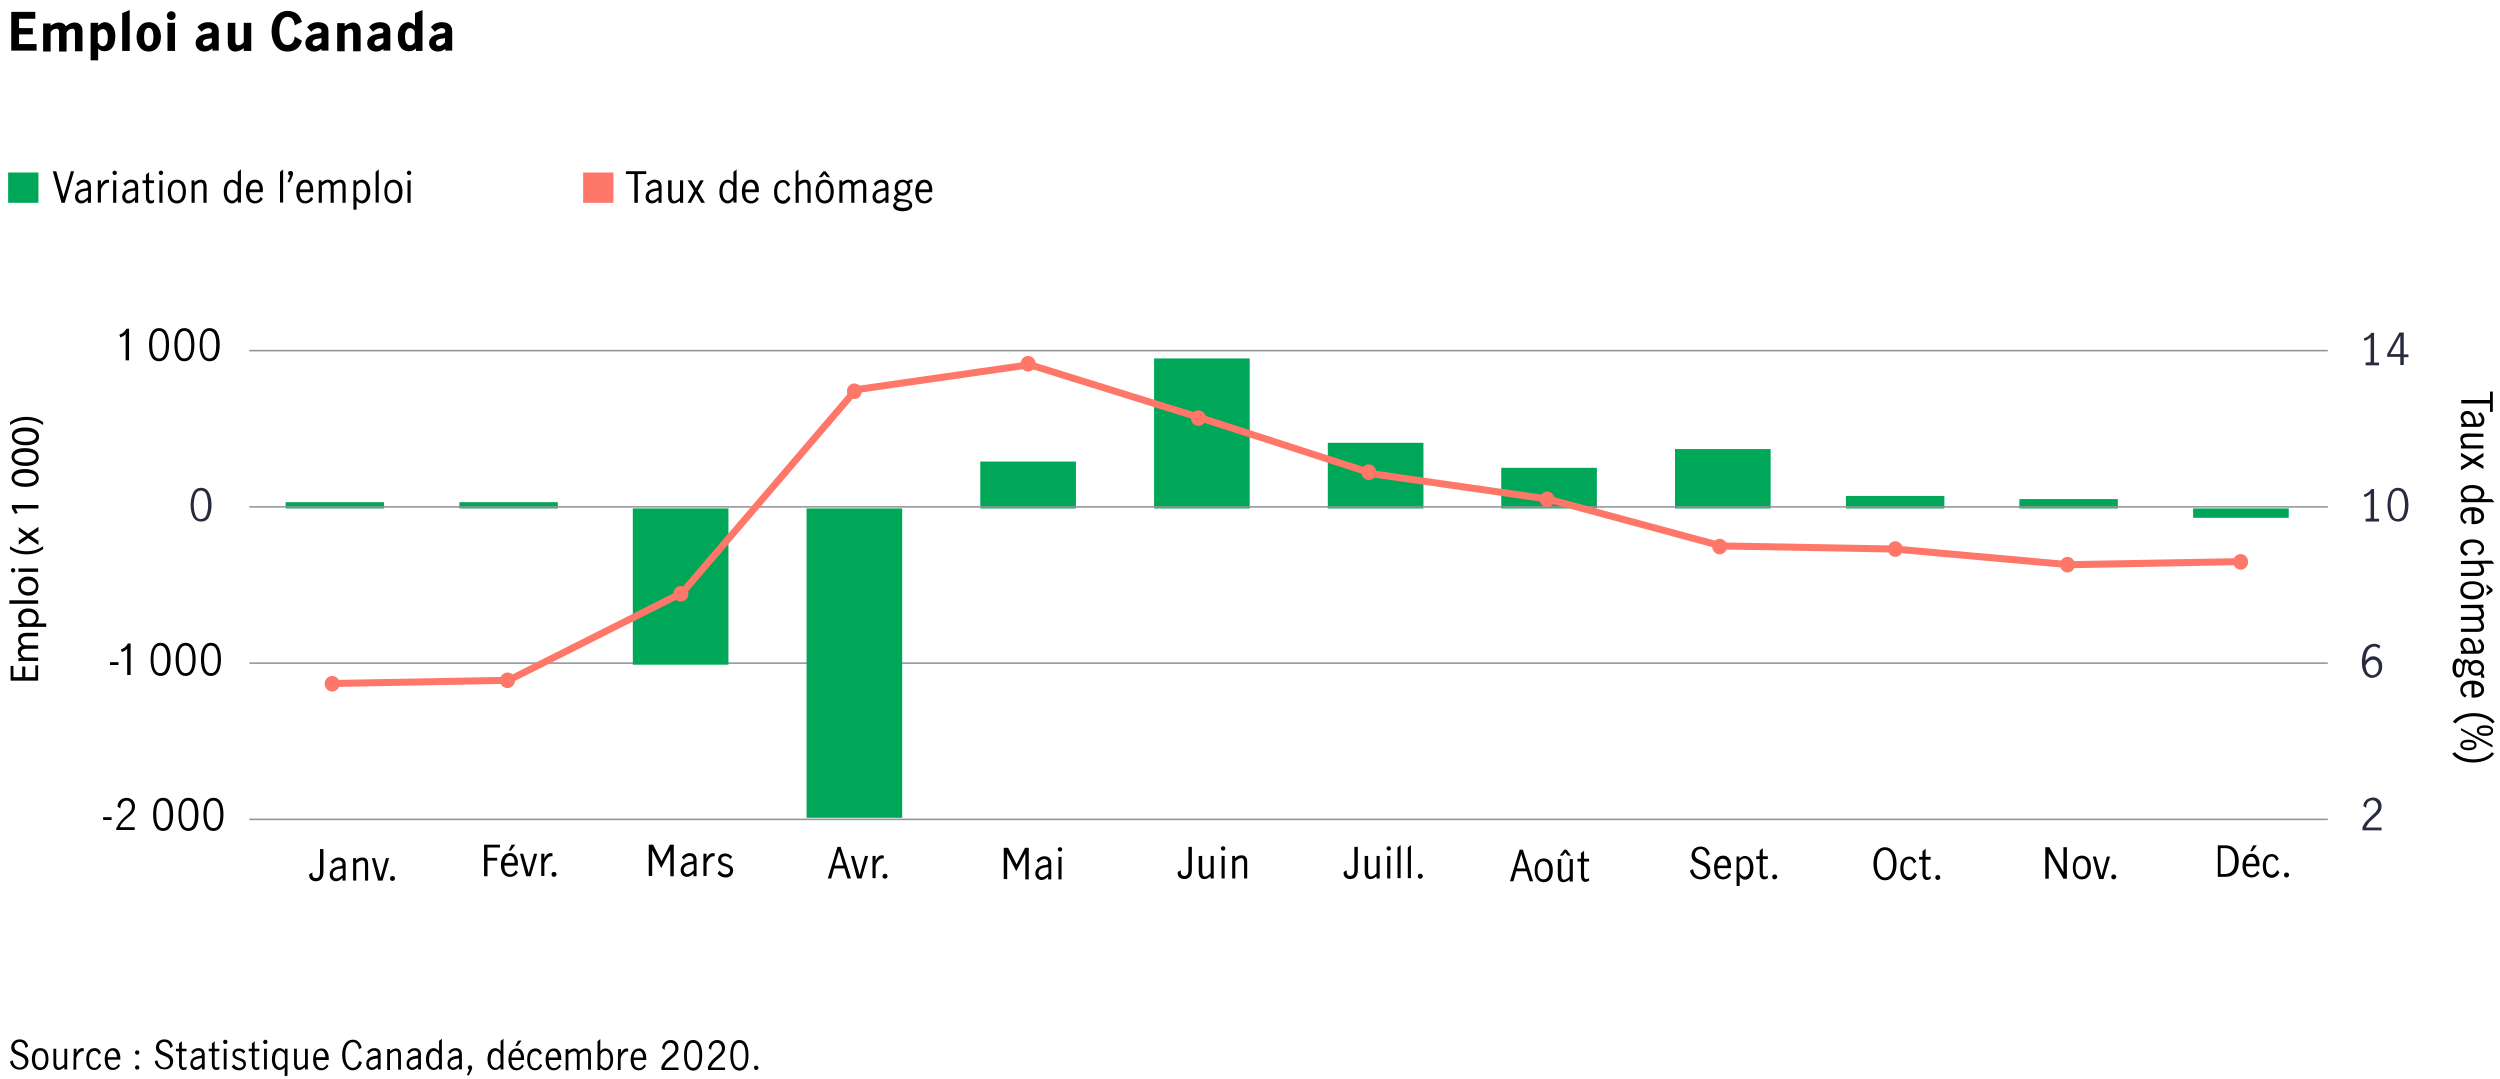 <?xml version="1.0" encoding="utf-8"?>
<!-- Generator: Adobe Illustrator 25.1.0, SVG Export Plug-In . SVG Version: 6.00 Build 0)  -->
<svg version="1.1" id="Calque_1" xmlns="http://www.w3.org/2000/svg" xmlns:xlink="http://www.w3.org/1999/xlink" x="0px" y="0px"
	 viewBox="0 0 800 345.2" style="enable-background:new 0 0 800 345.2;" xml:space="preserve">
<style type="text/css">
	.st0{fill:#FF7769;}
	.st1{fill:#00A758;}
	.st2{fill:none;stroke:#929497;stroke-width:0.5;stroke-miterlimit:10;}
	.st3{clip-path:url(#SVGID_2_);fill:#00A758;}
	
		.st4{clip-path:url(#SVGID_4_);fill:none;stroke:#FF7769;stroke-width:2.25;stroke-linecap:round;stroke-linejoin:round;stroke-miterlimit:10;}
	.st5{fill:#FF7769;stroke:#FF7769;stroke-miterlimit:10;}
	.st6{fill:#282B3E;}
</style>
<g>
	<g>
		<path class="st0" d="M196.3,64.9h-9.7v-9.7h9.7V64.9z"/>
	</g>
</g>
<g>
	<g>
		<path class="st1" d="M12.3,64.9H2.6v-9.7h9.7V64.9z"/>
	</g>
</g>
<path class="st2" d="M79.8,112.2h665.1 M79.8,212.2h665.1 M79.8,262.2h665.1"/>
<g>
	<g>
		<defs>
			<rect id="SVGID_1_" x="79.3" y="86.7" width="666" height="201"/>
		</defs>
		<clipPath id="SVGID_2_">
			<use xlink:href="#SVGID_1_"  style="overflow:visible;"/>
		</clipPath>
		<path class="st3" d="M701.8,165.7h30.6v-3h-30.6V165.7z M646.2,159.7h31.5v3h-31.5V159.7z M590.7,158.7h31.5v4h-31.5V158.7z
			 M536,143.7h30.6v19H536V143.7z M480.4,149.7H511v13h-30.6V149.7z M424.9,141.7h30.6v21h-30.6V141.7z M369.3,114.7h30.6v48h-30.6
			V114.7z M313.7,147.7h30.6v15h-30.6V147.7z M258.1,261.7h30.6v-99h-30.6V261.7z M202.5,212.7h30.6v-50h-30.6V212.7z M147,160.7
			h31.5v2H147V160.7z M91.4,160.7h31.5v2H91.4V160.7z"/>
	</g>
</g>
<line class="st2" x1="79.8" y1="162.2" x2="744.9" y2="162.2"/>
<g>
	<g>
		<defs>
			<rect id="SVGID_3_" x="79.3" y="86.7" width="666" height="201"/>
		</defs>
		<clipPath id="SVGID_4_">
			<use xlink:href="#SVGID_3_"  style="overflow:visible;"/>
		</clipPath>
		<polyline class="st4" points="107.1,218.7 162.7,217.7 218.3,189.7 273.9,124.7 329.5,116.7 384.1,133.7 439.7,151.7 495.3,159.7 
			550.8,174.7 606.4,175.7 662,180.7 717.6,179.7 		"/>
	</g>
</g>
<ellipse class="st5" cx="106.3" cy="218.8" rx="1.9" ry="2"/>
<ellipse class="st5" cx="162.4" cy="217.7" rx="1.9" ry="2"/>
<ellipse class="st5" cx="217.9" cy="190" rx="1.9" ry="2"/>
<ellipse class="st5" cx="273.4" cy="125.2" rx="1.9" ry="2"/>
<ellipse class="st5" cx="329" cy="116.4" rx="1.9" ry="2"/>
<ellipse class="st5" cx="383.5" cy="133.8" rx="1.9" ry="2"/>
<ellipse class="st5" cx="438" cy="151.1" rx="1.9" ry="2"/>
<ellipse class="st5" cx="495.1" cy="159.8" rx="1.9" ry="2"/>
<ellipse class="st5" cx="550.3" cy="174.9" rx="1.9" ry="2"/>
<ellipse class="st5" cx="606.5" cy="175.7" rx="1.9" ry="2"/>
<ellipse class="st5" cx="661.6" cy="180.7" rx="1.9" ry="2"/>
<ellipse class="st5" cx="717" cy="179.8" rx="1.9" ry="2"/>
<g>
	<g>
		<path class="st6" d="M757.1,262.9c0.5-0.5,1.1-1.1,1.8-1.8c0.5-0.4,0.8-0.8,1.1-1c0.3-0.3,0.5-0.6,0.7-0.9s0.3-0.7,0.3-1.1
			c0-0.6-0.2-1-0.5-1.4s-0.8-0.6-1.3-0.6c-0.4,0-0.8,0.1-1.1,0.3s-0.6,0.5-0.7,0.9c-0.2,0.4-0.2,0.8-0.2,1.2l-0.9-0.5
			c0-0.5,0.1-1,0.4-1.4c0.3-0.4,0.6-0.8,1.1-1s1-0.4,1.5-0.4c0.6,0,1.1,0.1,1.5,0.4c0.4,0.2,0.8,0.6,1,1s0.3,0.9,0.3,1.4
			s-0.1,1-0.3,1.4s-0.5,0.8-0.8,1.1c-0.3,0.3-0.8,0.7-1.3,1.2c-0.7,0.6-1.2,1.1-1.6,1.5c-0.4,0.5-0.7,1-1,1.6h5v0.9H756v-1
			C756.3,264,756.7,263.4,757.1,262.9z"/>
	</g>
</g>
<g>
	<g>
		<path class="st6" d="M757.5,216.4c-0.5-0.3-0.9-0.9-1.2-1.6c-0.3-0.7-0.5-1.6-0.5-2.8c0-1.3,0.2-2.4,0.5-3.3
			c0.3-0.9,0.8-1.6,1.4-2s1.2-0.7,2-0.7c0.4,0,0.8,0.1,1.1,0.2c0.4,0.1,0.7,0.3,0.9,0.5l-0.4,0.9c-0.4-0.4-0.9-0.7-1.6-0.7
			c-0.4,0-0.9,0.2-1.3,0.5c-0.4,0.3-0.8,0.8-1,1.5c-0.3,0.7-0.4,1.6-0.5,2.6c0.4-0.5,0.8-0.8,1.2-1.1s0.9-0.4,1.3-0.4
			c0.5,0,0.9,0.1,1.4,0.4c0.4,0.2,0.8,0.6,1.1,1.1s0.4,1.1,0.4,1.8c0,0.8-0.2,1.5-0.5,2s-0.7,0.9-1.2,1.2c-0.5,0.2-0.9,0.4-1.4,0.4
			C758.6,217,758,216.8,757.5,216.4z M760.1,215.8c0.3-0.2,0.6-0.5,0.8-0.9s0.3-0.9,0.3-1.5c0-0.4-0.1-0.8-0.2-1.1
			c-0.1-0.4-0.3-0.6-0.6-0.9c-0.3-0.2-0.6-0.3-1-0.3c-0.5,0-1,0.2-1.4,0.5s-0.7,0.8-1,1.3c0,0.8,0.2,1.4,0.4,1.9s0.5,0.8,0.9,1
			c0.3,0.2,0.7,0.3,1,0.3C759.5,216,759.8,215.9,760.1,215.8z"/>
	</g>
</g>
<g>
	<g>
		<path class="st6" d="M758.6,165.9v-8c-0.4,0.5-1.1,0.9-1.9,1.2l-0.3-0.8c0.5-0.2,1-0.4,1.4-0.7s0.8-0.7,1-1.1h0.9v9.5h1.6v0.9H757
			V166L758.6,165.9L758.6,165.9z"/>
		<path class="st6" d="M764.8,165.4c-0.5-1-0.8-2.3-0.8-3.8s0.3-2.8,0.8-3.9c0.5-1,1.4-1.6,2.5-1.6c1.2,0,2,0.5,2.6,1.6
			c0.5,1,0.8,2.3,0.8,3.9c0,1.5-0.3,2.8-0.8,3.8s-1.4,1.5-2.5,1.5S765.3,166.4,764.8,165.4z M769.1,164.7c0.3-0.9,0.5-1.9,0.5-3.1
			c0-1.2-0.2-2.2-0.5-3.2c-0.3-0.9-0.9-1.4-1.8-1.4c-0.9,0-1.5,0.5-1.8,1.4s-0.5,2-0.5,3.2s0.2,2.2,0.5,3.1s0.9,1.4,1.8,1.4
			C768.2,166,768.8,165.6,769.1,164.7z"/>
	</g>
</g>
<g>
	<g>
		<path class="st6" d="M758.6,115.9v-8c-0.4,0.5-1.1,0.9-1.9,1.2l-0.3-0.8c0.5-0.2,1-0.4,1.4-0.7c0.4-0.3,0.8-0.7,1-1.1h0.9v9.5h1.6
			v0.9H757V116L758.6,115.9L758.6,115.9z"/>
		<path class="st6" d="M768.1,114.2h-4.2v-0.9l3.9-6.9h1.4v7h1.5v0.9h-1.5v2.5h-1.1L768.1,114.2L768.1,114.2z M768.1,113.3v-5.8l0,0
			l-3.2,5.8H768.1z"/>
	</g>
</g>
<g>
	<g>
		<path class="st6" d="M61.8,165.4c-0.5-1-0.8-2.3-0.8-3.8s0.3-2.8,0.8-3.9c0.5-1,1.4-1.6,2.5-1.6c1.2,0,2,0.5,2.6,1.6
			c0.5,1,0.8,2.3,0.8,3.9c0,1.5-0.3,2.8-0.8,3.8s-1.4,1.5-2.5,1.5S62.3,166.4,61.8,165.4z M66.1,164.7c0.3-0.9,0.5-1.9,0.5-3.1
			c0-1.2-0.2-2.2-0.5-3.2c-0.3-0.9-0.9-1.4-1.8-1.4s-1.5,0.5-1.8,1.4s-0.5,2-0.5,3.2s0.2,2.2,0.5,3.1s0.9,1.4,1.8,1.4
			C65.2,166,65.8,165.6,66.1,164.7z"/>
	</g>
</g>
<g>
	<path d="M11.3,6H6.1v3h4.4V11H6.1v3.1h5.6v2.1H3.6V3.8h7.7V6z"/>
	<path d="M16.1,8.3c0.8-0.6,1.7-1.1,2.7-1.1c1.1,0,1.8,0.4,2.3,1.2c0.8-0.7,1.7-1.2,2.8-1.2c1.4,0,2.5,0.9,2.5,2.7v6.5h-2.4v-5.8
		c0-0.7,0-1.4-0.9-1.4c-0.8,0-1.4,0.5-1.8,1.1v6.2h-2.4v-5.9c0-0.7,0-1.4-0.9-1.4c-0.8,0-1.4,0.5-1.8,1.1v6.2h-2.4v-9h2.4V8.3z"/>
	<path d="M31.4,8.2c0.7-0.6,1.2-1.1,2.2-1.1c1.3,0,3.3,1.1,3.3,4.4c0,3.8-1.7,4.9-3.5,4.9c-0.8,0-1.4-0.3-2-0.8v3.7H29v-12h2.4V8.2z
		 M31.4,13.7c0.4,0.6,0.8,1.1,1.5,1.1c1.4,0,1.6-1.8,1.6-2.8c0-1-0.3-2.7-1.6-2.7c-0.7,0-1.2,0.5-1.6,1V13.7z"/>
	<path d="M41.5,16.3h-2.4V4.2l2.4-1V16.3z"/>
	<path d="M43.7,11.8c0-2.4,1.3-4.7,3.9-4.7s3.9,2.2,3.9,4.7c0,2.4-1.3,4.7-3.9,4.7S43.7,14.2,43.7,11.8z M49.1,11.8
		c0-1.1-0.2-2.9-1.5-2.9s-1.5,1.8-1.5,2.9c0,1.1,0.2,2.9,1.5,2.9S49.1,12.9,49.1,11.8z"/>
	<path d="M54.8,3.6c0.8,0,1.4,0.6,1.4,1.4c0,0.8-0.6,1.4-1.4,1.4c-0.8,0-1.4-0.6-1.4-1.4C53.4,4.2,54.1,3.6,54.8,3.6z M56,16.3h-2.4
		v-9H56V16.3z"/>
	<path d="M68,15.5c-0.8,0.5-1.4,1-2.5,1c-1.7,0-2.9-1.1-2.9-2.7c0-2,1.9-2.8,3.7-3l0.8-0.1c0.5-0.1,0.7-0.4,0.7-0.8
		c0-0.5-0.4-0.9-1.1-0.9c-1,0-1.9,0.8-2.2,1.2l-1.3-1.5c0.7-1,1.9-1.6,3.5-1.6c2.3,0,3.3,1.2,3.3,2.8v6.3H68V15.5z M67.9,12.2
		L67.9,12.2l-1.4,0.2c-1,0.1-1.6,0.6-1.6,1.3c0,0.5,0.3,1,1,1c0.8,0,1.5-0.6,1.9-1.2V12.2z"/>
	<path d="M78,15.4c-0.8,0.6-1.7,1.1-2.7,1.1c-1,0-2.4-0.6-2.4-2.8V7.3h2.4v5.5c0,0.7,0,1.7,1,1.7c0.7,0,1.2-0.5,1.7-1V7.3h2.4v9H78
		V15.4z"/>
	<path d="M96.6,13c-0.5,2.2-2.2,3.5-4.6,3.5c-3.6,0-5.1-3.3-5.1-6.5s1.6-6.5,5.1-6.5c2.4,0,4,1.2,4.6,3.5l-2.3,1.1
		c-0.1-1.5-0.8-2.7-2.3-2.7c-2.1,0-2.6,2.9-2.6,4.5s0.4,4.5,2.6,4.5c1.5,0,2.2-1.3,2.3-2.7L96.6,13z"/>
	<path d="M103.1,15.5c-0.8,0.5-1.4,1-2.5,1c-1.7,0-2.9-1.1-2.9-2.7c0-2,1.9-2.8,3.7-3l0.8-0.1c0.5-0.1,0.7-0.4,0.7-0.8
		c0-0.5-0.4-0.9-1.1-0.9c-1,0-1.9,0.8-2.2,1.2l-1.3-1.5c0.7-1,1.9-1.6,3.5-1.6c2.3,0,3.3,1.2,3.3,2.8v6.3h-2.2V15.5z M103,12.2
		L103,12.2l-1.4,0.2c-1,0.1-1.6,0.6-1.6,1.3c0,0.5,0.3,1,1,1c0.8,0,1.5-0.6,1.9-1.2V12.2z"/>
	<path d="M110.4,8.3c0.8-0.6,1.7-1.1,2.6-1.1c1,0,2.4,0.6,2.4,2.8v6.4h-2.4v-5.5c0-0.9-0.1-1.7-1-1.7c-0.7,0-1.3,0.5-1.7,0.9v6.3
		h-2.4v-9h2.4V8.3z"/>
	<path d="M122.9,15.5c-0.8,0.5-1.4,1-2.5,1c-1.7,0-2.9-1.1-2.9-2.7c0-2,1.9-2.8,3.7-3l0.8-0.1c0.5-0.1,0.7-0.4,0.7-0.8
		c0-0.5-0.4-0.9-1.1-0.9c-1,0-1.9,0.8-2.2,1.2l-1.3-1.5c0.7-1,1.9-1.6,3.5-1.6c2.3,0,3.3,1.2,3.3,2.8v6.3h-2.2V15.5z M122.8,12.2
		L122.8,12.2l-1.4,0.2c-1,0.1-1.6,0.6-1.6,1.3c0,0.5,0.3,1,1,1c0.8,0,1.5-0.6,1.9-1.2V12.2z"/>
	<path d="M135.2,3.2v13.1h-2.1v-0.8c-0.7,0.6-1.3,0.9-2.3,0.9c-1.8,0-3.5-1.1-3.5-4.9c0-3.3,2-4.4,3.3-4.4c1,0,1.5,0.5,2.2,1.1v-4
		L135.2,3.2z M131.2,9c-1.3,0-1.6,1.7-1.6,2.7c0,1.1,0.2,2.8,1.6,2.8c0.7,0,1.2-0.5,1.5-1V10C132.4,9.5,131.9,9,131.2,9z"/>
	<path d="M142.7,15.5c-0.8,0.5-1.4,1-2.5,1c-1.7,0-2.9-1.1-2.9-2.7c0-2,1.9-2.8,3.7-3l0.8-0.1c0.5-0.1,0.7-0.4,0.7-0.8
		c0-0.5-0.4-0.9-1.1-0.9c-1,0-1.9,0.8-2.2,1.2l-1.3-1.5c0.7-1,1.9-1.6,3.5-1.6c2.3,0,3.3,1.2,3.3,2.8v6.3h-2.2V15.5z M142.5,12.2
		L142.5,12.2l-1.4,0.2c-1,0.1-1.6,0.6-1.6,1.3c0,0.5,0.3,1,1,1c0.8,0,1.5-0.6,1.9-1.2V12.2z"/>
</g>
<g>
	<path d="M16.9,54.8H18l2.3,8.2h0l2.4-8.2h1l-3,10.1h-1L16.9,54.8z"/>
	<path d="M28.1,64c-0.6,0.6-1.2,1.1-2.1,1.1c-1,0-2-0.8-2-2.1c0-1.8,1.5-2.5,3.2-2.7l0.2,0c0.5-0.1,0.7-0.2,0.7-0.7
		c0-0.7-0.5-1.2-1.3-1.2c-0.8,0-1.4,0.6-1.8,1.2l-0.6-0.8c0.6-0.7,1.4-1.3,2.5-1.3c1.2,0,2.2,0.6,2.2,2.2v5.2h-1V64z M28.1,61
		L28.1,61l-0.9,0.1c-1,0.1-2.2,0.6-2.2,1.8c0,0.7,0.4,1.3,1.2,1.3c0.7,0,1.4-0.6,2-1.2V61z"/>
	<path d="M31.3,57.7h1v1.5h0c0.4-0.9,1-1.7,2-1.7c0.1,0,0.4,0,0.6,0.1v0.9c-1.5-0.2-2.2,1.2-2.6,2.2v4.1h-1V57.7z"/>
	<path d="M36.7,54.6c0.4,0,0.7,0.3,0.7,0.7S37.1,56,36.7,56c-0.4,0-0.7-0.3-0.7-0.7S36.3,54.6,36.7,54.6z M36.2,57.7h1v7.2h-1V57.7z
		"/>
	<path d="M43.2,64c-0.6,0.6-1.2,1.1-2.1,1.1c-1,0-2-0.8-2-2.1c0-1.8,1.5-2.5,3.2-2.7l0.2,0c0.5-0.1,0.7-0.2,0.7-0.7
		c0-0.7-0.5-1.2-1.3-1.2c-0.8,0-1.4,0.6-1.8,1.2l-0.6-0.8c0.6-0.7,1.4-1.3,2.5-1.3c1.2,0,2.2,0.6,2.2,2.2v5.2h-1V64z M43.2,61
		L43.2,61l-0.9,0.1c-1,0.1-2.2,0.6-2.2,1.8c0,0.7,0.4,1.3,1.2,1.3c0.7,0,1.4-0.6,2-1.2V61z"/>
	<path d="M46.7,58.6h-1.1v-0.9h1.1v-1.8l1-0.8v2.6h1.6v0.9h-1.6v4.5c0,0.8,0.2,1.1,0.8,1.1c0.3,0,0.6-0.1,0.8-0.4l0,0.9
		c-0.2,0.2-0.6,0.4-1.1,0.4c-0.9,0-1.5-0.6-1.5-2V58.6z"/>
	<path d="M51.5,54.6c0.4,0,0.7,0.3,0.7,0.7S51.9,56,51.5,56c-0.4,0-0.7-0.3-0.7-0.7S51.1,54.6,51.5,54.6z M51,57.7h1v7.2h-1V57.7z"
		/>
	<path d="M53.7,61.3c0-2.7,1.3-3.8,2.9-3.8s2.9,1.1,2.9,3.8c0,2.7-1.3,3.8-2.9,3.8S53.7,64,53.7,61.3z M58.5,61.3
		c0-1.2-0.3-2.9-1.9-2.9s-1.9,1.7-1.9,2.9c0,1.2,0.3,2.9,1.9,2.9S58.5,62.5,58.5,61.3z"/>
	<path d="M61.2,57.7h1v0.7c0.5-0.5,1.1-0.9,2.1-0.9c1,0,1.8,0.5,1.8,2.2v5.2h-1v-5.1c0-0.6-0.1-1.4-0.9-1.4c-0.7,0-1.5,0.7-1.9,1
		v5.5h-1V57.7z"/>
	<path d="M76,64.1c-0.5,0.6-1,1-1.8,1c-1,0-2.6-0.9-2.6-3.7c0-2.8,1.4-3.9,2.7-3.9c0.7,0,1.3,0.5,1.8,0.9V55l1-0.8v10.6h-1V64.1z
		 M76,59.6c-0.3-0.6-0.9-1.2-1.7-1.2c-1.4,0-1.7,1.9-1.7,3c0,2.1,1,2.8,1.7,2.8c0.7,0,1.4-0.7,1.7-1.3V59.6z"/>
	<path d="M84.1,63.6c-0.4,0.8-1.3,1.5-2.5,1.5c-1.6,0-2.9-1.1-2.9-3.8c0-2.5,1.2-3.8,2.9-3.8c2.1,0,2.7,2.1,2.5,4h-4.3
		c0,2.1,0.9,2.8,1.9,2.8c0.8,0,1.4-0.6,1.7-1.3L84.1,63.6z M83.1,60.6c0-1.1-0.4-2.2-1.5-2.2c-1.1,0-1.7,1.2-1.7,2.2H83.1z"/>
	<path d="M89.6,55l1-0.8v10.6h-1V55z"/>
	<path d="M93,54.7c0.4,0,0.8,0.3,0.8,0.8c0,0.7-0.8,2.3-1.2,2.9L92,58.1c0.3-0.5,0.7-1.3,0.8-1.9c-0.4-0.1-0.6-0.4-0.6-0.8
		C92.2,55,92.5,54.7,93,54.7z"/>
	<path d="M100.2,63.6c-0.4,0.8-1.3,1.5-2.5,1.5c-1.6,0-2.9-1.1-2.9-3.8c0-2.5,1.2-3.8,2.9-3.8c2.1,0,2.7,2.1,2.5,4h-4.3
		c0,2.1,0.9,2.8,1.9,2.8c0.8,0,1.4-0.6,1.7-1.3L100.2,63.6z M99.2,60.6c0-1.1-0.4-2.2-1.5-2.2c-1.1,0-1.7,1.2-1.7,2.2H99.2z"/>
	<path d="M101.9,57.7h1v0.7c0.5-0.5,1.1-0.9,2.1-0.9c0.7,0,1.3,0.3,1.6,1c0.7-0.7,1.5-1,2.2-1c1,0,1.8,0.5,1.8,2.2v5.2h-1v-5.1
		c0-0.6-0.1-1.4-0.9-1.4c-0.7,0-1.5,0.7-1.9,1v5.5h-1v-5.1c0-0.6-0.1-1.4-0.9-1.4c-0.7,0-1.5,0.7-1.9,1v5.5h-1V57.7z"/>
	<path d="M113,57.7h1v0.7c0.5-0.5,1-0.9,1.8-0.9c1.2,0,2.7,1.1,2.7,3.9c0,2.8-1.7,3.7-2.6,3.7c-0.8,0-1.4-0.4-1.8-1v3h-1V57.7z
		 M114,62.9c0.3,0.6,1,1.3,1.7,1.3c0.7,0,1.7-0.7,1.7-2.8c0-1.1-0.3-3-1.7-3c-0.8,0-1.4,0.5-1.7,1.2V62.9z"/>
	<path d="M120.2,55l1-0.8v10.6h-1V55z"/>
	<path d="M123,61.3c0-2.7,1.3-3.8,2.9-3.8s2.9,1.1,2.9,3.8c0,2.7-1.3,3.8-2.9,3.8S123,64,123,61.3z M127.7,61.3
		c0-1.2-0.3-2.9-1.9-2.9s-1.9,1.7-1.9,2.9c0,1.2,0.3,2.9,1.9,2.9S127.7,62.5,127.7,61.3z"/>
	<path d="M130.9,54.6c0.4,0,0.7,0.3,0.7,0.7s-0.3,0.7-0.7,0.7c-0.4,0-0.7-0.3-0.7-0.7S130.6,54.6,130.9,54.6z M130.4,57.7h1v7.2h-1
		V57.7z"/>
</g>
<g>
	<path d="M203,55.7h-2.7v-0.9h6.5v0.9h-2.7v9.2H203V55.7z"/>
	<path d="M210.7,64c-0.6,0.6-1.2,1.1-2.1,1.1c-1,0-2-0.8-2-2.1c0-1.8,1.5-2.5,3.2-2.7l0.2,0c0.5-0.1,0.7-0.2,0.7-0.7
		c0-0.7-0.5-1.2-1.3-1.2c-0.8,0-1.4,0.6-1.8,1.2l-0.6-0.8c0.6-0.7,1.4-1.3,2.5-1.3c1.2,0,2.2,0.6,2.2,2.2v5.2h-1V64z M210.7,61
		L210.7,61l-0.9,0.1c-1,0.1-2.2,0.6-2.2,1.8c0,0.7,0.4,1.3,1.2,1.3c0.7,0,1.4-0.6,2-1.2V61z"/>
	<path d="M213.9,57.7h1v4.7c0,0.8,0.1,1.9,0.9,1.9c0.6,0,1.4-0.6,1.8-1.1v-5.5h1v7.2h-1v-0.7c-0.6,0.5-1.2,0.9-2,0.9
		c-1,0-1.8-0.6-1.8-2.4V57.7z"/>
	<path d="M222.1,61.1l-2.1-3.4h1.2l1.5,2.5l1.4-2.5h1.1l-1.9,3.4l2.3,3.8h-1.2l-1.7-2.9l-1.6,2.9H220L222.1,61.1z"/>
	<path d="M234.6,64.1c-0.5,0.6-1,1-1.8,1c-1,0-2.6-0.9-2.6-3.7c0-2.8,1.4-3.9,2.7-3.9c0.7,0,1.3,0.5,1.8,0.9V55l1-0.8v10.6h-1V64.1z
		 M234.6,59.6c-0.3-0.6-0.9-1.2-1.7-1.2c-1.4,0-1.7,1.9-1.7,3c0,2.1,1,2.8,1.7,2.8c0.7,0,1.4-0.7,1.7-1.3V59.6z"/>
	<path d="M242.8,63.6c-0.4,0.8-1.3,1.5-2.5,1.5c-1.6,0-2.9-1.1-2.9-3.8c0-2.5,1.2-3.8,2.9-3.8c2.1,0,2.7,2.1,2.5,4h-4.3
		c0,2.1,0.9,2.8,1.9,2.8c0.8,0,1.4-0.6,1.7-1.3L242.8,63.6z M241.7,60.6c0-1.1-0.4-2.2-1.5-2.2c-1.1,0-1.7,1.2-1.7,2.2H241.7z"/>
	<path d="M253,63.4c-0.4,1-1.3,1.8-2.4,1.8c-1.6,0-2.9-1.1-2.9-3.8c0-2.7,1.3-3.8,2.9-3.8c1.1,0,1.8,0.7,2.2,1.6l-0.8,0.6
		c-0.2-0.6-0.6-1.4-1.4-1.4c-1.6,0-1.9,1.7-1.9,2.9c0,1.2,0.3,2.9,1.9,2.9c0.8,0,1.4-0.8,1.7-1.5L253,63.4z"/>
	<path d="M254.5,55l1-0.8v4.2c0.5-0.5,1.1-0.9,2.1-0.9c1,0,1.8,0.5,1.8,2.2v5.2h-1v-5.1c0-0.6-0.1-1.4-0.9-1.4c-0.7,0-1.5,0.7-1.9,1
		v5.5h-1V55z"/>
	<path d="M261,61.3c0-2.7,1.3-3.8,2.9-3.8s2.9,1.1,2.9,3.8c0,2.7-1.3,3.8-2.9,3.8S261,64,261,61.3z M265.8,61.3
		c0-1.2-0.3-2.9-1.9-2.9s-1.9,1.7-1.9,2.9c0,1.2,0.3,2.9,1.9,2.9S265.8,62.5,265.8,61.3z M263.5,54.8h0.7l1.4,1.9h-1l-0.8-1l-0.8,1
		h-1L263.5,54.8z"/>
	<path d="M268.5,57.7h1v0.7c0.5-0.5,1.1-0.9,2.1-0.9c0.7,0,1.3,0.3,1.6,1c0.7-0.7,1.5-1,2.2-1c1,0,1.8,0.5,1.8,2.2v5.2h-1v-5.1
		c0-0.6-0.1-1.4-0.9-1.4c-0.7,0-1.5,0.7-1.9,1v5.5h-1v-5.1c0-0.6-0.1-1.4-0.9-1.4c-0.7,0-1.5,0.7-1.9,1v5.5h-1V57.7z"/>
	<path d="M283.3,64c-0.6,0.6-1.2,1.1-2.1,1.1c-1,0-2-0.8-2-2.1c0-1.8,1.5-2.5,3.2-2.7l0.2,0c0.5-0.1,0.7-0.2,0.7-0.7
		c0-0.7-0.5-1.2-1.3-1.2c-0.8,0-1.4,0.6-1.8,1.2l-0.6-0.8c0.6-0.7,1.4-1.3,2.5-1.3c1.2,0,2.2,0.6,2.2,2.2v5.2h-1V64z M283.3,61
		L283.3,61l-0.9,0.1c-1,0.1-2.2,0.6-2.2,1.8c0,0.7,0.4,1.3,1.2,1.3c0.7,0,1.4-0.6,2-1.2V61z"/>
	<path d="M287.1,61.9c-0.5-0.6-0.8-1-0.8-1.9c0-1.5,1.1-2.5,2.5-2.5c0.6,0,1.1,0.2,1.6,0.5c0.4-0.3,1-0.7,1.6-0.6v1
		c-0.4,0-0.8,0-1.1,0.2c0.3,0.4,0.4,0.9,0.4,1.5c0,1.4-1,2.5-2.4,2.5c-0.4,0-0.8-0.1-1.2-0.2c-0.2,0.2-0.6,0.4-0.6,0.8
		c0,0.4,1,0.5,2.1,0.6c1.5,0.2,2.7,0.4,2.7,1.9c0,1.2-1.4,1.9-3,1.9c-2.2,0-3.1-0.9-3.1-1.8c0-0.7,0.6-1.1,1.2-1.4
		c-0.4-0.2-0.9-0.4-0.9-1c0-0.4,0.2-0.7,0.6-1.1L287.1,61.9z M288.2,64.4c-0.5,0.1-1.4,0.5-1.4,1.1c0,0.9,1.5,1,2.2,1
		c0.7,0,2-0.1,2-1.1c0-0.5-0.6-0.8-1.7-0.9L288.2,64.4z M290.4,60c0-0.9-0.5-1.7-1.5-1.7c-1,0-1.6,0.8-1.6,1.7
		c0,0.9,0.6,1.7,1.5,1.7C289.8,61.7,290.4,61,290.4,60z"/>
	<path d="M298.3,63.6c-0.4,0.8-1.3,1.5-2.5,1.5c-1.6,0-2.9-1.1-2.9-3.8c0-2.5,1.2-3.8,2.9-3.8c2.1,0,2.7,2.1,2.5,4H294
		c0,2.1,0.9,2.8,1.9,2.8c0.8,0,1.4-0.6,1.7-1.3L298.3,63.6z M297.3,60.6c0-1.1-0.4-2.2-1.5-2.2c-1.1,0-1.7,1.2-1.7,2.2H297.3z"/>
</g>
<g>
</g>
<g>
	<path d="M4.1,339.3c0.1,1.3,1,2.3,2.2,2.3c1,0,1.8-0.7,1.8-1.8c0-2.5-4.5-1.5-4.5-4.6c0-1.6,1.2-2.6,2.7-2.6c1.4,0,2.4,0.8,2.7,2.2
		l-0.8,0.6c-0.2-1.1-0.8-2-1.9-2c-0.9,0-1.7,0.7-1.7,1.6c0,2.3,4.5,1.4,4.5,4.6c0,1.6-1.2,2.7-2.8,2.7c-1.6,0-2.8-1-3.1-2.6
		L4.1,339.3z"/>
	<path d="M10.2,338.9c0-2.5,1.2-3.5,2.7-3.5c1.5,0,2.6,1,2.6,3.5c0,2.5-1.2,3.5-2.7,3.5C11.4,342.4,10.2,341.4,10.2,338.9z
		 M14.6,338.9c0-1.1-0.3-2.7-1.7-2.7c-1.4,0-1.7,1.6-1.7,2.7c0,1.1,0.3,2.7,1.7,2.7C14.3,341.6,14.6,340,14.6,338.9z"/>
	<path d="M17.1,335.6l0.9,0l0,4.3c0,0.7,0.1,1.7,0.9,1.7c0.6,0,1.3-0.6,1.7-1l0-5l0.9,0l0,6.6l-0.9,0l0-0.7
		c-0.6,0.4-1.1,0.9-1.8,0.9c-0.9,0-1.7-0.5-1.7-2.2L17.1,335.6z"/>
	<path d="M23.6,335.6h0.9l0,1.4h0c0.3-0.8,0.9-1.6,1.8-1.6c0.1,0,0.4,0,0.5,0.1l0,0.9c-1.4-0.2-2,1.1-2.4,2.1l0,3.8h-0.9L23.6,335.6
		z"/>
	<path d="M32.4,340.8c-0.4,0.9-1.2,1.6-2.2,1.6c-1.5,0-2.6-1-2.6-3.5c0-2.5,1.2-3.5,2.7-3.5c1,0,1.7,0.6,2,1.5l-0.7,0.6
		c-0.2-0.6-0.6-1.2-1.3-1.2c-1.5,0-1.8,1.5-1.8,2.7c0,1.1,0.3,2.7,1.7,2.7c0.8,0,1.3-0.7,1.6-1.4L32.4,340.8z"/>
	<path d="M38.4,341c-0.4,0.7-1.2,1.4-2.3,1.4c-1.5,0-2.6-1-2.6-3.5c0-2.3,1.2-3.5,2.7-3.5c1.9,0,2.4,2,2.3,3.7l-4,0
		c0,1.9,0.8,2.6,1.8,2.6c0.7,0,1.3-0.6,1.6-1.2L38.4,341z M37.4,338.3c0-1-0.4-2.1-1.4-2.1c-1.1,0-1.6,1.1-1.6,2.1L37.4,338.3z"/>
	<path d="M43.9,340.9c0.4,0,0.7,0.3,0.7,0.7c0,0.4-0.3,0.7-0.7,0.7c-0.4,0-0.7-0.3-0.7-0.7C43.2,341.2,43.5,340.9,43.9,340.9z
		 M43.9,336.1c0.4,0,0.7,0.3,0.7,0.7c0,0.4-0.3,0.7-0.7,0.7c-0.4,0-0.7-0.3-0.7-0.7C43.2,336.4,43.5,336.1,43.9,336.1z"/>
	<path d="M50.4,339.3c0.1,1.3,1,2.3,2.2,2.3c1,0,1.8-0.7,1.8-1.8c0-2.5-4.5-1.5-4.5-4.6c0-1.6,1.2-2.6,2.7-2.6
		c1.4,0,2.4,0.8,2.7,2.2l-0.8,0.6c-0.2-1.1-0.8-2-1.9-2c-0.9,0-1.7,0.7-1.7,1.6c0,2.3,4.5,1.4,4.5,4.6c0,1.6-1.2,2.7-2.8,2.6
		c-1.6,0-2.8-1-3.1-2.6L50.4,339.3z"/>
	<path d="M57.3,336.4l-1,0l0-0.8l1,0l0-1.7l0.9-0.7l0,2.4l1.5,0l0,0.8l-1.5,0l0,4.2c0,0.7,0.2,1,0.7,1c0.3,0,0.5-0.1,0.8-0.3l0,0.8
		c-0.2,0.2-0.6,0.3-1,0.3c-0.8,0-1.4-0.6-1.4-1.9L57.3,336.4z"/>
	<path d="M64.6,341.4c-0.6,0.6-1.2,1-1.9,1c-0.9,0-1.8-0.7-1.8-2c0-1.7,1.4-2.3,2.9-2.5l0.2,0c0.4,0,0.6-0.2,0.6-0.6
		c0-0.7-0.5-1.1-1.2-1.1c-0.8,0-1.3,0.5-1.7,1.1l-0.5-0.7c0.5-0.7,1.3-1.2,2.3-1.2c1.1,0,2,0.5,2,2l0,4.8l-0.9,0L64.6,341.4z
		 M64.6,338.6L64.6,338.6l-0.8,0.1c-0.9,0.1-2.1,0.5-2.1,1.6c0,0.6,0.4,1.2,1.1,1.2c0.6,0,1.3-0.5,1.8-1.1L64.6,338.6z"/>
	<path d="M67.8,336.4l-1,0l0-0.8l1,0l0-1.7l0.9-0.7l0,2.4l1.5,0l0,0.8l-1.5,0l0,4.2c0,0.7,0.2,1,0.7,1c0.3,0,0.5-0.1,0.8-0.3l0,0.8
		c-0.2,0.2-0.6,0.3-1,0.3c-0.8,0-1.4-0.6-1.4-1.9L67.8,336.4z"/>
	<path d="M72.1,332.7c0.4,0,0.7,0.3,0.7,0.7c0,0.4-0.3,0.7-0.7,0.7c-0.4,0-0.7-0.3-0.7-0.7C71.4,333,71.7,332.7,72.1,332.7z
		 M71.6,335.6l0.9,0l0,6.6l-0.9,0L71.6,335.6z"/>
	<path d="M74.9,340.6c0.4,0.7,0.9,1.1,1.7,1.1c0.7,0,1.3-0.4,1.3-1.1c0-1.7-3.5-0.9-3.5-3.3c0-1.1,0.9-1.8,2-1.8
		c0.9,0,1.6,0.3,2.1,1l-0.6,0.7c-0.4-0.6-0.8-0.9-1.5-0.9c-0.6,0-1.2,0.3-1.2,1c0,1.6,3.5,0.9,3.5,3.1c0,1.3-0.9,2.1-2.2,2.1
		c-1,0-1.8-0.4-2.4-1.2L74.9,340.6z"/>
	<path d="M80.6,336.4l-1,0l0-0.8l1,0l0-1.7l0.9-0.7l0,2.4l1.5,0l0,0.8l-1.5,0l0,4.2c0,0.7,0.2,1,0.7,1c0.3,0,0.5-0.1,0.8-0.3l0,0.8
		c-0.2,0.2-0.6,0.3-1,0.3c-0.8,0-1.4-0.6-1.4-1.9L80.6,336.4z"/>
	<path d="M84.9,332.7c0.4,0,0.7,0.3,0.7,0.7c0,0.4-0.3,0.7-0.7,0.7c-0.4,0-0.7-0.3-0.7-0.7C84.3,333,84.6,332.7,84.9,332.7z
		 M84.5,335.6l0.9,0l0,6.6l-0.9,0L84.5,335.6z"/>
	<path d="M91.1,341.5c-0.4,0.6-1,0.9-1.7,0.9c-0.9,0-2.4-0.8-2.4-3.4c0-2.6,1.3-3.6,2.5-3.6c0.6,0,1.2,0.4,1.7,0.9l0-0.7H92l0,8.6
		l-0.9,0.2L91.1,341.5z M91.1,337.3c-0.3-0.5-0.9-1.1-1.5-1.1c-1.3,0-1.6,1.8-1.6,2.8c0,1.9,0.9,2.6,1.6,2.6c0.7,0,1.3-0.7,1.6-1.2
		L91.1,337.3z"/>
	<path d="M94.1,335.6H95l0,4.3c0,0.7,0.1,1.7,0.9,1.7c0.6,0,1.3-0.6,1.7-1l0-5h0.9l0,6.6h-0.9l0-0.7c-0.6,0.4-1.1,0.9-1.8,0.9
		c-0.9,0-1.7-0.5-1.7-2.2L94.1,335.6z"/>
	<path d="M105.1,341.1c-0.4,0.7-1.2,1.4-2.3,1.4c-1.5,0-2.6-1-2.6-3.5c0-2.3,1.2-3.5,2.7-3.5c1.9,0,2.4,2,2.3,3.7l-4,0
		c0,1.9,0.8,2.6,1.8,2.6c0.7,0,1.3-0.6,1.6-1.2L105.1,341.1z M104.1,338.3c0-1-0.4-2.1-1.4-2.1c-1.1,0-1.6,1.1-1.6,2.1L104.1,338.3z
		"/>
	<path d="M115.8,339.9c-0.3,1.4-1.3,2.6-2.9,2.6c-1.9,0-3.4-1.8-3.4-4.9c0-3.1,1.4-4.9,3.4-4.9c1.6,0,2.5,1.1,2.8,2.6l-0.8,0.4
		c-0.3-1.1-0.7-2.2-2-2.2c-1.3,0-2.4,1.2-2.4,4.1c0,2.8,1.1,4.1,2.4,4.1c1.2,0,1.8-1.1,2-2.2L115.8,339.9z"/>
	<path d="M120.9,341.4c-0.6,0.6-1.2,1-1.9,1c-0.9,0-1.8-0.7-1.8-2c0-1.7,1.4-2.3,2.9-2.5l0.2,0c0.4,0,0.6-0.2,0.6-0.6
		c0-0.7-0.5-1.1-1.2-1.1c-0.8,0-1.3,0.5-1.7,1.1l-0.5-0.7c0.5-0.7,1.3-1.2,2.3-1.2c1.1,0,2,0.5,2,2l0,4.8h-0.9L120.9,341.4z
		 M120.9,338.7L120.9,338.7l-0.8,0.1c-0.9,0.1-2.1,0.5-2.1,1.6c0,0.6,0.4,1.2,1.1,1.2c0.6,0,1.3-0.5,1.8-1.1L120.9,338.7z"/>
	<path d="M123.9,335.7l0.9,0l0,0.7c0.5-0.4,1.1-0.9,1.9-0.9c0.9,0,1.6,0.5,1.6,2l0,4.8h-0.9l0-4.7c0-0.6-0.1-1.3-0.8-1.3
		c-0.7,0-1.4,0.6-1.8,1l0,5.1l-0.9,0L123.9,335.7z"/>
	<path d="M133.8,341.4c-0.6,0.6-1.2,1-1.9,1c-0.9,0-1.8-0.7-1.8-2c0-1.7,1.4-2.3,2.9-2.5l0.2,0c0.4,0,0.6-0.2,0.6-0.6
		c0-0.7-0.5-1.1-1.2-1.1c-0.8,0-1.3,0.5-1.7,1.1l-0.5-0.7c0.5-0.7,1.3-1.2,2.3-1.2c1.1,0,2,0.5,2,2l0,4.8l-0.9,0L133.8,341.4z
		 M133.8,338.7L133.8,338.7l-0.8,0.1c-0.9,0.1-2.1,0.5-2.1,1.6c0,0.6,0.4,1.2,1.1,1.2c0.6,0,1.3-0.5,1.8-1.1L133.8,338.7z"/>
	<path d="M140.4,341.5c-0.4,0.6-1,0.9-1.7,0.9c-0.9,0-2.4-0.8-2.4-3.4c0-2.6,1.3-3.6,2.5-3.6c0.6,0,1.2,0.4,1.7,0.9l0-3.2l0.9-0.7
		l0,9.8l-0.9,0L140.4,341.5z M140.4,337.4c-0.3-0.6-0.8-1.1-1.5-1.1c-1.3,0-1.6,1.8-1.6,2.8c0,1.9,0.9,2.6,1.6,2.6
		c0.7,0,1.3-0.7,1.6-1.2L140.4,337.4z"/>
	<path d="M146.9,341.4c-0.6,0.6-1.2,1-1.9,1c-0.9,0-1.8-0.7-1.8-2c0-1.7,1.4-2.3,2.9-2.5l0.2,0c0.4,0,0.6-0.2,0.6-0.6
		c0-0.7-0.5-1.1-1.2-1.1c-0.8,0-1.3,0.5-1.7,1.1l-0.5-0.7c0.5-0.7,1.3-1.2,2.3-1.2c1.1,0,2,0.5,2,2l0,4.8l-0.9,0L146.9,341.4z
		 M146.9,338.7L146.9,338.7l-0.8,0.1c-0.9,0.1-2.1,0.5-2.1,1.6c0,0.6,0.4,1.2,1.1,1.2c0.6,0,1.3-0.5,1.8-1.1L146.9,338.7z"/>
	<path d="M150.4,340.9c0.4,0,0.7,0.3,0.7,0.7c0,0.6-0.7,1.9-1.1,2.6l-0.6-0.3c0.3-0.5,0.6-1.1,0.8-1.6c-0.3-0.1-0.5-0.3-0.5-0.7
		C149.7,341.2,150,340.9,150.4,340.9z"/>
	<path d="M160.1,341.5c-0.4,0.6-1,0.9-1.7,0.9c-0.9,0-2.4-0.8-2.4-3.4c0-2.6,1.3-3.6,2.5-3.6c0.6,0,1.2,0.4,1.7,0.9l0-3.2l0.9-0.7
		l0,9.8l-0.9,0L160.1,341.5z M160.1,337.4c-0.3-0.6-0.8-1.1-1.5-1.1c-1.3,0-1.6,1.8-1.6,2.8c0,1.9,0.9,2.6,1.6,2.6
		c0.7,0,1.3-0.7,1.6-1.2L160.1,337.4z"/>
	<path d="M167.6,341.1c-0.4,0.7-1.2,1.4-2.3,1.4c-1.5,0-2.6-1-2.6-3.5c0-2.3,1.2-3.5,2.7-3.5c1.9,0,2.4,2,2.3,3.7l-4,0
		c0,1.9,0.8,2.6,1.8,2.6c0.7,0,1.3-0.6,1.6-1.2L167.6,341.1z M166.7,338.4c0-1-0.4-2.1-1.4-2.1c-1.1,0-1.6,1.1-1.6,2.1L166.7,338.4z
		 M165.8,333l1.1,0l-1.3,1.7h-0.7L165.8,333z"/>
	<path d="M173.5,340.9c-0.4,0.9-1.2,1.6-2.2,1.6c-1.5,0-2.6-1-2.6-3.5c0-2.5,1.2-3.5,2.7-3.5c1,0,1.7,0.6,2,1.5l-0.7,0.6
		c-0.2-0.6-0.6-1.2-1.3-1.2c-1.5,0-1.8,1.5-1.8,2.7c0,1.1,0.3,2.7,1.7,2.7c0.8,0,1.3-0.7,1.6-1.4L173.5,340.9z"/>
	<path d="M179.5,341.1c-0.4,0.7-1.2,1.4-2.3,1.4c-1.5,0-2.6-1-2.6-3.5c0-2.3,1.2-3.5,2.7-3.5c1.9,0,2.4,2,2.3,3.7l-4,0
		c0,1.9,0.8,2.6,1.8,2.6c0.7,0,1.3-0.6,1.6-1.2L179.5,341.1z M178.5,338.4c0-1-0.4-2.1-1.4-2.1c-1.1,0-1.6,1.1-1.6,2.1L178.5,338.4z
		"/>
	<path d="M181,335.7l0.9,0l0,0.7c0.5-0.4,1.1-0.9,1.9-0.9c0.6,0,1.2,0.3,1.5,1c0.7-0.6,1.4-1,2.1-1c0.9,0,1.7,0.5,1.7,2l0,4.8h-0.9
		l0-4.7c0-0.6-0.1-1.3-0.9-1.3c-0.7,0-1.4,0.6-1.8,1l0,5.1l-0.9,0l0-4.7c0-0.6-0.1-1.3-0.9-1.3c-0.7,0-1.4,0.6-1.8,1l0,5.1l-0.9,0
		L181,335.7z"/>
	<path d="M191.2,333.2l0.9-0.7l0,3.9c0.4-0.5,1-0.9,1.7-0.9c1.1,0,2.4,1,2.4,3.6c0,2.5-1.5,3.4-2.4,3.4c-0.7,0-1.2-0.4-1.7-0.9
		l0,0.8l-0.9,0L191.2,333.2z M192.1,340.5c0.3,0.6,0.9,1.2,1.6,1.2c0.6,0,1.6-0.6,1.6-2.6c0-1-0.3-2.8-1.6-2.8
		c-0.7,0-1.3,0.5-1.5,1.1L192.1,340.5z"/>
	<path d="M197.8,335.7l0.9,0l0,1.4h0c0.3-0.8,0.9-1.6,1.8-1.6c0.1,0,0.4,0,0.5,0.1l0,0.9c-1.4-0.2-2,1.1-2.4,2.1l0,3.8l-0.9,0
		L197.8,335.7z"/>
	<path d="M206.7,341.1c-0.4,0.7-1.2,1.4-2.3,1.4c-1.5,0-2.6-1-2.6-3.5c0-2.3,1.2-3.5,2.7-3.5c1.9,0,2.4,2,2.3,3.7l-4,0
		c0,1.9,0.8,2.6,1.8,2.6c0.7,0,1.3-0.6,1.6-1.2L206.7,341.1z M205.8,338.4c0-1-0.4-2.1-1.4-2.1c-1.1,0-1.6,1.1-1.6,2.1L205.8,338.4z
		"/>
	<path d="M211.6,341.5c0.6-1.6,1.6-2.5,2.6-3.3c1-0.9,1.9-1.5,1.9-2.7c0-1-0.6-1.8-1.6-1.8c-1.2,0-1.9,1.2-1.8,2.3l-0.8-0.6
		c0-1.3,1.1-2.6,2.7-2.6c1.5,0,2.5,1.1,2.5,2.6c0,1.6-1.1,2.5-2.3,3.5c-0.9,0.7-1.8,1.6-2.2,2.7l4.5,0l0,0.8l-5.4,0L211.6,341.5z"/>
	<path d="M218.9,337.7c0-2.1,0.5-4.9,2.9-4.9c2.5,0,2.9,2.8,2.9,4.9c0,2.1-0.5,4.9-2.9,4.9C219.3,342.5,218.9,339.7,218.9,337.7z
		 M223.8,337.7c0-1.5-0.2-4-2-4c-1.8,0-2,2.5-2,4c0,1.5,0.2,4,2,4C223.6,341.7,223.8,339.2,223.8,337.7z"/>
	<path d="M226.5,341.5c0.6-1.6,1.6-2.5,2.6-3.3c1-0.9,1.9-1.5,1.9-2.7c0-1-0.6-1.8-1.6-1.8c-1.2,0-1.9,1.2-1.8,2.3l-0.8-0.6
		c0-1.3,1.1-2.6,2.7-2.6c1.5,0,2.5,1.1,2.5,2.6c0,1.6-1.1,2.5-2.3,3.5c-0.9,0.7-1.8,1.6-2.2,2.7l4.5,0l0,0.8l-5.4,0L226.5,341.5z"/>
	<path d="M233.7,337.7c0-2.1,0.5-4.9,2.9-4.9c2.5,0,2.9,2.8,2.9,4.9c0,2.1-0.5,4.9-2.9,4.9C234.2,342.5,233.7,339.7,233.7,337.7z
		 M238.6,337.7c0-1.5-0.2-4-2-4c-1.8,0-2,2.5-2,4c0,1.5,0.2,4,2,4C238.5,341.7,238.6,339.2,238.6,337.7z"/>
	<path d="M242,341c0.4,0,0.7,0.3,0.7,0.7c0,0.4-0.3,0.7-0.7,0.7c-0.4,0-0.7-0.3-0.7-0.7C241.2,341.3,241.5,341,242,341z"/>
</g>
<g>
	<path d="M8.1,213.3l0,3.4l3.2,0l0-3.8l0.9,0l0,4.9l-8.8,0l0-4.7l0.9,0l0,3.6l2.8,0l0-3.4H8.1z"/>
	<path d="M7.6,211.5c-0.6,0-1.2,0-1.7,0.1l0-1l1-0.1v0c-0.6-0.4-1.2-0.9-1.2-2c0-0.9,0.5-1.5,1.3-1.8v0c-0.4-0.2-0.6-0.4-0.8-0.7
		c-0.3-0.4-0.4-0.8-0.4-1.4c0-0.8,0.5-2.1,2.7-2.1l3.7,0l0,1.1l-3.6,0c-1.2,0-1.9,0.4-1.9,1.4c0,0.7,0.5,1.2,1,1.4
		c0.2,0.1,0.4,0.1,0.6,0.1l3.9,0l0,1.1l-3.8,0c-1,0-1.7,0.4-1.7,1.3c0,0.7,0.6,1.2,1.1,1.4c0.2,0.1,0.4,0.1,0.6,0.1l3.8,0l0,1.1
		L7.6,211.5z"/>
	<path d="M8,200.6c-0.8,0-1.5,0-2.1,0.1l0-1l1.1-0.1v0c-0.8-0.5-1.2-1.2-1.2-2.2c0-1.5,1.3-2.7,3.2-2.7c2.3,0,3.4,1.4,3.4,2.9
		c0,0.8-0.4,1.6-1,1.9v0l3.4,0l0,1.1L8,200.6z M9.7,199.5c0.2,0,0.3,0,0.5-0.1c0.8-0.2,1.3-0.9,1.3-1.7c0-1.2-1-1.9-2.4-1.9
		c-1.3,0-2.3,0.7-2.3,1.9c0,0.8,0.6,1.5,1.4,1.7c0.1,0,0.3,0.1,0.5,0.1H9.7z"/>
	<path d="M3,193.2l0-1.1l9.2,0l0,1.1L3,193.2z"/>
	<path d="M9,184.5c2.3,0,3.3,1.6,3.3,3.1c0,1.7-1.2,3-3.2,3c-2.1,0-3.3-1.4-3.3-3.1C5.8,185.7,7.1,184.5,9,184.5z M9.1,189.5
		c1.4,0,2.4-0.8,2.4-1.9c0-1.1-1-1.9-2.4-1.9c-1.1,0-2.4,0.5-2.4,1.9C6.7,188.9,7.9,189.5,9.1,189.5z"/>
	<path d="M4.2,181.8c0.4,0,0.7,0.3,0.7,0.7c0,0.4-0.3,0.7-0.7,0.7c-0.4,0-0.7-0.3-0.7-0.7C3.5,182,3.8,181.8,4.2,181.8z M12.2,183
		l-6.3,0l0-1.1l6.3,0L12.2,183z"/>
	<path d="M3.2,174.8c1.3,0.9,3,1.6,5.3,1.6c2.3,0,4-0.7,5.3-1.6l0,0.9c-1.1,0.8-2.7,1.7-5.3,1.7c-2.6,0-4.2-0.9-5.3-1.7L3.2,174.8z"
		/>
	<path d="M6,173l1.4-0.9c0.4-0.2,0.7-0.4,1-0.6v0c-0.4-0.2-0.7-0.4-1-0.6L6,169.9l0-1.2l3,2.1l3.3-2.2l0,1.3l-1.4,0.9
		c-0.4,0.2-0.7,0.5-1.1,0.7v0c0.4,0.2,0.7,0.4,1.1,0.7l1.4,0.9l0,1.3L9,172.2L6,174.3L6,173z"/>
	<path d="M4.9,162.7L4.9,162.7l0.8,1.5l-0.9,0.2l-1-1.8l0-1l8.5,0l0,1.1L4.9,162.7z"/>
	<path d="M7.9,150.1c2.9,0,4.5,1.1,4.5,2.9c0,1.7-1.5,2.8-4.3,2.8c-2.8,0-4.4-1.2-4.4-2.9C3.7,151.1,5.3,150.1,7.9,150.1z
		 M8.1,154.7c2.2,0,3.4-0.7,3.4-1.7c0-1.2-1.4-1.7-3.5-1.7c-2.1,0-3.4,0.5-3.4,1.7C4.5,154,5.8,154.7,8.1,154.7z"/>
	<path d="M7.9,143.4c2.9,0,4.5,1.1,4.5,2.9c0,1.7-1.5,2.8-4.3,2.8c-2.8,0-4.4-1.2-4.4-2.9C3.7,144.4,5.3,143.4,7.9,143.4z M8.1,148
		c2.2,0,3.4-0.7,3.4-1.7c0-1.2-1.4-1.7-3.5-1.7c-2.1,0-3.4,0.5-3.4,1.7C4.6,147.3,5.8,148,8.1,148z"/>
	<path d="M8,136.8c2.9,0,4.5,1.1,4.5,2.9c0,1.7-1.5,2.8-4.3,2.8c-2.8,0-4.4-1.2-4.4-2.9C3.7,137.8,5.3,136.8,8,136.8z M8.1,141.4
		c2.2,0,3.4-0.7,3.4-1.7c0-1.2-1.4-1.7-3.5-1.7c-2.1,0-3.4,0.5-3.4,1.7C4.6,140.6,5.8,141.4,8.1,141.4z"/>
	<path d="M13.8,136c-1.3-0.9-3-1.6-5.3-1.6c-2.3,0-4,0.7-5.3,1.6l0-0.9c1.1-0.8,2.7-1.7,5.3-1.7c2.5,0,4.2,0.9,5.3,1.7L13.8,136z"/>
</g>
<g>
	<path d="M40.3,106.8L40.3,106.8c0,0-0.2,0.2-0.5,0.5s-0.9,0.5-1.3,0.7l-0.3-0.9c0.5-0.2,1-0.4,1.3-0.7c0.3-0.3,0.7-0.7,0.9-1.2h0.9
		v10.1h-1.1V106.8z"/>
	<path d="M47.7,110.3c0-2.2,0.5-5.3,3.2-5.3s3.2,3,3.2,5.3c0,2.2-0.5,5.3-3.2,5.3S47.7,112.6,47.7,110.3z M53.1,110.3
		c0-1.6-0.2-4.4-2.2-4.4s-2.2,2.7-2.2,4.4c0,1.6,0.2,4.4,2.2,4.4S53.1,112,53.1,110.3z"/>
	<path d="M55.8,110.3c0-2.2,0.5-5.3,3.2-5.3s3.2,3,3.2,5.3c0,2.2-0.5,5.3-3.2,5.3S55.8,112.6,55.8,110.3z M61.2,110.3
		c0-1.6-0.2-4.4-2.2-4.4s-2.2,2.7-2.2,4.4c0,1.6,0.2,4.4,2.2,4.4S61.2,112,61.2,110.3z"/>
	<path d="M63.9,110.3c0-2.2,0.5-5.3,3.2-5.3s3.2,3,3.2,5.3c0,2.2-0.5,5.3-3.2,5.3S63.9,112.6,63.9,110.3z M69.2,110.3
		c0-1.6-0.2-4.4-2.2-4.4s-2.2,2.7-2.2,4.4c0,1.6,0.2,4.4,2.2,4.4S69.2,112,69.2,110.3z"/>
</g>
<g>
	<path d="M35.2,211.9h2.7v0.9h-2.7V211.9z"/>
	<path d="M40.8,207.5L40.8,207.5c0,0-0.2,0.2-0.5,0.5c-0.4,0.3-0.9,0.5-1.3,0.7l-0.3-0.9c0.5-0.2,1-0.4,1.3-0.7s0.7-0.7,0.9-1.2h0.9
		v10.1h-1.1V207.5z"/>
	<path d="M48.2,211c0-2.2,0.5-5.3,3.2-5.3s3.2,3,3.2,5.3c0,2.2-0.5,5.3-3.2,5.3S48.2,213.3,48.2,211z M53.5,211
		c0-1.6-0.2-4.4-2.2-4.4s-2.2,2.7-2.2,4.4c0,1.6,0.2,4.4,2.2,4.4S53.5,212.7,53.5,211z"/>
	<path d="M56.2,211c0-2.2,0.5-5.3,3.2-5.3s3.2,3,3.2,5.3c0,2.2-0.5,5.3-3.2,5.3S56.2,213.3,56.2,211z M61.6,211
		c0-1.6-0.2-4.4-2.2-4.4s-2.2,2.7-2.2,4.4c0,1.6,0.2,4.4,2.2,4.4S61.6,212.7,61.6,211z"/>
	<path d="M64.3,211c0-2.2,0.5-5.3,3.2-5.3s3.2,3,3.2,5.3c0,2.2-0.5,5.3-3.2,5.3S64.3,213.3,64.3,211z M69.7,211
		c0-1.6-0.2-4.4-2.2-4.4s-2.2,2.7-2.2,4.4c0,1.6,0.2,4.4,2.2,4.4S69.7,212.7,69.7,211z"/>
</g>
<g>
	<path d="M33,261.5h2.7v0.9H33V261.5z"/>
	<path d="M37.4,264.8c0.7-1.7,1.8-2.7,2.8-3.6c1.1-0.9,2-1.7,2-3c0-1.1-0.6-2-1.7-2c-1.2,0-2,1.2-2,2.5l-0.9-0.6
		c0-1.5,1.2-2.8,2.9-2.8c1.6,0,2.7,1.2,2.7,2.8c0,1.7-1.2,2.7-2.5,3.7c-1,0.8-1.9,1.7-2.4,2.9h4.8v0.9h-5.9V264.8z"/>
	<path d="M49,260.6c0-2.2,0.5-5.3,3.2-5.3s3.2,3,3.2,5.3c0,2.2-0.5,5.3-3.2,5.3S49,262.9,49,260.6z M54.3,260.6
		c0-1.6-0.2-4.4-2.2-4.4S50,259,50,260.6c0,1.6,0.2,4.4,2.2,4.4S54.3,262.3,54.3,260.6z"/>
	<path d="M57.1,260.6c0-2.2,0.5-5.3,3.2-5.3s3.2,3,3.2,5.3c0,2.2-0.5,5.3-3.2,5.3S57.1,262.9,57.1,260.6z M62.4,260.6
		c0-1.6-0.2-4.4-2.2-4.4S58,259,58,260.6c0,1.6,0.2,4.4,2.2,4.4S62.4,262.3,62.4,260.6z"/>
	<path d="M65.1,260.6c0-2.2,0.5-5.3,3.2-5.3s3.2,3,3.2,5.3c0,2.2-0.5,5.3-3.2,5.3S65.1,262.9,65.1,260.6z M70.5,260.6
		c0-1.6-0.2-4.4-2.2-4.4s-2.2,2.7-2.2,4.4c0,1.6,0.2,4.4,2.2,4.4S70.5,262.3,70.5,260.6z"/>
</g>
<g>
	<path d="M796.8,128l0-2.7l0.9,0l0,6.5l-0.9,0l0-2.7l-9.2,0V128L796.8,128z"/>
	<path d="M788.5,135.6c-0.6-0.6-1.1-1.2-1.1-2.1c0-1,0.8-2,2.1-2c1.8,0,2.5,1.5,2.7,3.2l0,0.2c0.1,0.5,0.2,0.7,0.7,0.7
		c0.7,0,1.2-0.5,1.2-1.3c0-0.8-0.6-1.4-1.2-1.8l0.8-0.6c0.7,0.6,1.3,1.4,1.3,2.5c0,1.2-0.6,2.2-2.2,2.2l-5.2,0v-1L788.5,135.6z
		 M791.5,135.6L791.5,135.6l-0.1-0.9c-0.1-1-0.6-2.2-1.8-2.2c-0.7,0-1.3,0.4-1.3,1.2c0,0.7,0.6,1.4,1.2,2L791.5,135.6z"/>
	<path d="M794.7,138.8v1l-4.7,0c-0.8,0-1.9,0.1-1.9,0.9c0,0.6,0.6,1.4,1.1,1.8l5.5,0v1l-7.2,0l0-1h0.7c-0.5-0.6-0.9-1.2-0.9-2
		c0-1,0.6-1.8,2.4-1.8L794.7,138.8z"/>
	<path d="M791.3,147l3.4-2.1l0,1.2l-2.5,1.5l2.5,1.4v1.1l-3.4-1.9l-3.8,2.3l0-1.2l2.9-1.7l-2.9-1.6v-1.1L791.3,147z"/>
	<path d="M788.4,159.6c-0.6-0.5-1-1-1-1.8c0-1,0.9-2.6,3.7-2.6c2.8,0,3.9,1.4,3.9,2.7c0,0.7-0.5,1.3-1,1.8l3.4,0l0.8,1l-10.6,0l0-1
		H788.4z M792.8,159.6c0.6-0.3,1.2-0.9,1.2-1.7c0-1.4-1.9-1.7-3-1.7c-2.1,0-2.8,1-2.8,1.7c0,0.7,0.7,1.4,1.3,1.7L792.8,159.6z"/>
	<path d="M788.8,167.7c-0.8-0.4-1.5-1.3-1.5-2.5c0-1.6,1.1-2.9,3.8-2.9c2.5,0,3.8,1.2,3.8,2.9c0,2.1-2.1,2.7-4,2.5l0-4.3
		c-2.1,0-2.8,0.9-2.8,1.9c0,0.8,0.6,1.4,1.3,1.7L788.8,167.7z M791.8,166.7c1.1,0,2.2-0.4,2.2-1.5c0-1.1-1.2-1.7-2.2-1.7
		L791.8,166.7z"/>
	<path d="M789.1,177.9c-1-0.4-1.8-1.3-1.8-2.4c0-1.6,1.1-2.9,3.8-2.9c2.7,0,3.8,1.3,3.8,2.9c0,1.1-0.7,1.8-1.6,2.2l-0.6-0.8
		c0.7-0.2,1.4-0.6,1.4-1.4c0-1.6-1.7-1.9-2.9-1.9c-1.2,0-2.9,0.3-2.9,1.9c0,0.8,0.8,1.4,1.5,1.7L789.1,177.9z"/>
	<path d="M797.4,179.4l0.8,1l-4.2,0c0.5,0.5,0.9,1.1,0.9,2.1c0,1-0.5,1.8-2.2,1.8l-5.2,0l0-1l5.1,0c0.6,0,1.4-0.1,1.4-0.9
		c0-0.7-0.7-1.5-1-1.9l-5.5,0v-1L797.4,179.4z"/>
	<path d="M791.1,186c2.7,0,3.8,1.3,3.8,2.9c0,1.6-1.1,2.9-3.8,2.9c-2.7,0-3.8-1.3-3.8-2.9C787.3,187.2,788.4,186,791.1,186z
		 M791.1,190.7c1.2,0,2.9-0.3,2.9-1.9c0-1.6-1.7-1.9-2.9-1.9c-1.2,0-2.9,0.3-2.9,1.9C788.2,190.4,789.9,190.7,791.1,190.7z
		 M797.6,188.5l0,0.7l-1.9,1.4v-1l1-0.8l-1-0.8l0-1L797.6,188.5z"/>
	<path d="M794.7,193.5v1H794c0.5,0.5,0.9,1.1,0.9,2.1c0,0.7-0.3,1.3-1,1.6c0.7,0.7,1,1.5,1,2.2c0,1-0.5,1.8-2.2,1.8l-5.2,0l0-1
		l5.1,0c0.6,0,1.4-0.1,1.4-0.9c0-0.7-0.7-1.5-1-1.9l-5.5,0l0-1l5.1,0c0.6,0,1.4-0.1,1.4-0.9c0-0.7-0.7-1.5-1-1.9l-5.5,0l0-1
		L794.7,193.5z"/>
	<path d="M788.4,208.2c-0.6-0.6-1.1-1.2-1.1-2.1c0-1,0.8-2,2.1-2c1.8,0,2.5,1.5,2.7,3.2l0,0.2c0.1,0.5,0.2,0.7,0.7,0.7
		c0.7,0,1.2-0.5,1.2-1.3c0-0.8-0.6-1.4-1.2-1.8l0.8-0.6c0.7,0.6,1.3,1.4,1.3,2.5c0,1.2-0.6,2.2-2.2,2.2l-5.2,0l0-1L788.4,208.2z
		 M791.4,208.2L791.4,208.2l-0.1-0.9c-0.1-1-0.6-2.2-1.8-2.2c-0.7,0-1.3,0.4-1.3,1.2c0,0.7,0.6,1.4,1.2,2L791.4,208.2z"/>
	<path d="M790.5,212c0.6-0.5,1-0.8,1.9-0.8c1.5,0,2.5,1.1,2.5,2.5c0,0.6-0.2,1.1-0.5,1.6c0.3,0.4,0.7,1,0.6,1.6h-1
		c0-0.4,0-0.8-0.2-1.1c-0.4,0.3-0.9,0.4-1.5,0.4c-1.4,0-2.5-1-2.5-2.4c0-0.4,0.1-0.8,0.2-1.2c-0.2-0.2-0.4-0.6-0.8-0.6
		c-0.4,0-0.5,1-0.6,2.1c-0.2,1.5-0.4,2.7-1.9,2.7c-1.2,0-1.9-1.4-1.9-3c0-2.2,0.9-3.1,1.8-3.1c0.7,0,1.1,0.6,1.4,1.2
		c0.2-0.4,0.4-0.9,1-0.9c0.4,0,0.7,0.2,1.1,0.6L790.5,212z M788,213.1c-0.1-0.5-0.5-1.4-1.1-1.4c-0.9,0-1,1.5-1,2.2
		c0,0.7,0.1,2,1.1,2c0.5,0,0.8-0.6,0.9-1.7L788,213.1z M792.4,215.3c0.9,0,1.7-0.5,1.7-1.5c0-1-0.8-1.6-1.7-1.6
		c-0.9,0-1.7,0.6-1.7,1.5C790.7,214.7,791.4,215.3,792.4,215.3z"/>
	<path d="M788.8,223.2c-0.8-0.4-1.5-1.3-1.5-2.5c0-1.6,1.1-2.9,3.8-2.9c2.5,0,3.8,1.2,3.8,2.9c0,2.1-2.1,2.7-4,2.5l0-4.3
		c-2.1,0-2.8,0.9-2.8,1.9c0,0.8,0.6,1.4,1.3,1.7L788.8,223.2z M791.8,222.2c1.1,0,2.2-0.4,2.2-1.5c0-1.1-1.2-1.7-2.2-1.7
		L791.8,222.2z"/>
	<path d="M784.9,231c1-1.5,3.5-2.8,6.7-2.8s5.7,1.3,6.7,2.8l-0.7,0.5c-1-1.2-3-2.3-5.9-2.3c-3,0-5,1.1-5.9,2.3L784.9,231z"/>
	<path d="M789.9,236.7c1.2,0,2.6,0.4,2.6,1.7s-1.4,1.7-2.6,1.7c-1.2,0-2.6-0.4-2.6-1.7C787.3,237,788.7,236.7,789.9,236.7z
		 M797.6,238.4v0.8l-10.1-5.5V233L797.6,238.4z M789.9,239.3c0.9,0,1.9-0.1,1.9-0.9c0-0.8-1-0.9-1.9-0.9c-0.9,0-1.9,0.1-1.9,0.9
		S789,239.3,789.9,239.3z M795.2,232.1c1.2,0,2.6,0.4,2.6,1.7c0,1.4-1.4,1.7-2.6,1.7c-1.2,0-2.6-0.4-2.6-1.7
		C792.5,232.4,794,232.1,795.2,232.1z M795.2,234.7c0.9,0,1.9-0.1,1.9-0.9c0-0.8-1-0.9-1.9-0.9c-0.9,0-1.9,0.1-1.9,0.9
		C793.3,234.6,794.3,234.7,795.2,234.7z"/>
	<path d="M785.6,240.7c0.9,1.2,3,2.3,5.9,2.3c2.9,0,4.9-1,5.9-2.3l0.7,0.5c-1,1.5-3.4,2.8-6.7,2.8c-3.2,0-5.6-1.3-6.7-2.8
		L785.6,240.7z"/>
</g>
<g>
	<path d="M100,279.2c-0.2,1.1,0.2,1.8,1,1.8c0.9,0,1.4-0.5,1.4-1.9v-7.4h1.1v7.4c0,2.1-1.1,2.9-2.5,2.9c-1.2,0-2.3-0.9-2-2.3
		L100,279.2z"/>
	<path d="M109.6,280.9c-0.6,0.6-1.2,1.1-2.1,1.1c-1,0-2-0.8-2-2.1c0-1.8,1.5-2.5,3.2-2.7l0.2,0c0.5-0.1,0.7-0.2,0.7-0.7
		c0-0.7-0.5-1.2-1.3-1.2c-0.8,0-1.4,0.6-1.8,1.2l-0.6-0.8c0.6-0.7,1.4-1.3,2.5-1.3c1.2,0,2.2,0.6,2.2,2.2v5.2h-1V280.9z
		 M109.6,277.9L109.6,277.9l-0.9,0.1c-1,0.1-2.2,0.6-2.2,1.8c0,0.7,0.4,1.3,1.2,1.3c0.7,0,1.4-0.6,2-1.2V277.9z"/>
	<path d="M112.9,274.6h1v0.7c0.5-0.5,1.1-0.9,2.1-0.9c1,0,1.8,0.5,1.8,2.2v5.2h-1v-5.1c0-0.6-0.1-1.4-0.9-1.4c-0.7,0-1.5,0.7-1.9,1
		v5.5h-1V274.6z"/>
	<path d="M119,274.6h1l1.8,6.2h0l1.7-6.2h1l-2.1,7.2h-1.4L119,274.6z"/>
	<path d="M125.6,280.3c0.5,0,0.8,0.4,0.8,0.8s-0.4,0.8-0.8,0.8c-0.5,0-0.8-0.3-0.8-0.8S125.2,280.3,125.6,280.3z"/>
</g>
<g>
	<path d="M154.9,270.3h5.1v0.9h-4v3.3h3.1v0.9H156v5h-1.1V270.3z"/>
	<path d="M165.7,279.1c-0.4,0.8-1.3,1.5-2.5,1.5c-1.6,0-2.9-1.1-2.9-3.8c0-2.5,1.2-3.8,2.9-3.8c2.1,0,2.7,2.1,2.5,4h-4.3
		c0,2.1,0.9,2.8,1.9,2.8c0.8,0,1.4-0.6,1.7-1.3L165.7,279.1z M164.7,276.1c0-1.1-0.4-2.2-1.5-2.2c-1.1,0-1.7,1.2-1.7,2.2H164.7z
		 M163.7,270.3h1.2l-1.4,1.9h-0.7L163.7,270.3z"/>
	<path d="M166.4,273.2h1l1.8,6.2h0l1.7-6.2h1l-2.1,7.2h-1.4L166.4,273.2z"/>
	<path d="M173.2,273.2h1v1.5h0c0.4-0.9,1-1.7,2-1.7c0.1,0,0.4,0,0.6,0.1v0.9c-1.5-0.2-2.2,1.2-2.6,2.2v4.1h-1V273.2z"/>
	<path d="M177.3,279c0.5,0,0.8,0.4,0.8,0.8s-0.4,0.8-0.8,0.8c-0.5,0-0.8-0.3-0.8-0.8S176.8,279,177.3,279z"/>
</g>
<g>
	<path d="M207.7,270.3h1.3l2.7,5.3h0l2.7-5.3h1.2v10.1h-1.1v-8.3h0l-2.9,5.7l-2.9-5.7h0v8.2h-1.1V270.3z"/>
	<path d="M221.9,279.5c-0.6,0.6-1.2,1.1-2.1,1.1c-1,0-2-0.8-2-2.1c0-1.8,1.5-2.5,3.2-2.7l0.2,0c0.5-0.1,0.7-0.2,0.7-0.7
		c0-0.7-0.5-1.2-1.3-1.2c-0.8,0-1.4,0.6-1.8,1.2l-0.6-0.8c0.6-0.7,1.4-1.3,2.5-1.3c1.2,0,2.2,0.6,2.2,2.2v5.2h-1V279.5z
		 M221.9,276.5L221.9,276.5l-0.9,0.1c-1,0.1-2.2,0.6-2.2,1.8c0,0.7,0.4,1.3,1.2,1.3c0.7,0,1.4-0.6,2-1.2V276.5z"/>
	<path d="M225.1,273.2h1v1.5h0c0.4-0.9,1-1.7,2-1.7c0.1,0,0.4,0,0.6,0.1v0.9c-1.5-0.2-2.2,1.2-2.6,2.2v4.1h-1V273.2z"/>
	<path d="M230.3,278.6c0.4,0.7,1,1.2,1.9,1.2c0.7,0,1.4-0.4,1.4-1.2c0-1.8-3.8-0.9-3.8-3.5c0-1.2,1-2,2.2-2c0.9,0,1.7,0.4,2.3,1.1
		l-0.6,0.7c-0.4-0.6-0.9-0.9-1.6-0.9c-0.7,0-1.3,0.3-1.3,1.1c0,1.8,3.8,1,3.8,3.4c0,1.4-1,2.3-2.4,2.3c-1.1,0-2-0.5-2.6-1.3
		L230.3,278.6z"/>
</g>
<g>
	<path d="M268,271h1l3.3,10.1h-1.1l-1-3.2h-3.3l-0.9,3.2h-1.1L268,271z M269.9,277l-1.4-4.6h0l-1.4,4.6H269.9z"/>
	<path d="M272.3,273.9h1l1.8,6.2h0l1.7-6.2h1l-2.1,7.2h-1.4L272.3,273.9z"/>
	<path d="M279.2,273.9h1v1.5h0c0.4-0.9,1-1.7,2-1.7c0.1,0,0.4,0,0.6,0.1v0.9c-1.5-0.2-2.2,1.2-2.6,2.2v4.1h-1V273.9z"/>
	<path d="M283.2,279.6c0.5,0,0.8,0.4,0.8,0.8s-0.4,0.8-0.8,0.8s-0.8-0.3-0.8-0.8S282.8,279.6,283.2,279.6z"/>
</g>
<g>
	<path d="M321.3,271.3h1.3l2.7,5.3h0l2.7-5.3h1.2v10.1h-1.1v-8.3h0l-2.9,5.7l-2.9-5.7h0v8.2h-1.1V271.3z"/>
	<path d="M335.4,280.5c-0.6,0.6-1.2,1.1-2.1,1.1c-1,0-2-0.8-2-2.1c0-1.8,1.5-2.5,3.2-2.7l0.2,0c0.5-0.1,0.7-0.2,0.7-0.7
		c0-0.7-0.5-1.2-1.3-1.2c-0.8,0-1.4,0.6-1.8,1.2l-0.6-0.8c0.6-0.7,1.4-1.3,2.5-1.3c1.2,0,2.2,0.6,2.2,2.2v5.2h-1V280.5z
		 M335.4,277.5L335.4,277.5l-0.9,0.1c-1,0.1-2.2,0.6-2.2,1.8c0,0.7,0.4,1.3,1.2,1.3c0.7,0,1.4-0.6,2-1.2V277.5z"/>
	<path d="M339.2,271.1c0.4,0,0.7,0.3,0.7,0.7c0,0.4-0.3,0.7-0.7,0.7c-0.4,0-0.7-0.3-0.7-0.7C338.4,271.4,338.8,271.1,339.2,271.1z
		 M338.7,274.2h1v7.2h-1V274.2z"/>
</g>
<g>
	<path d="M377.9,278.5c-0.2,1.1,0.2,1.8,1,1.8c0.9,0,1.4-0.5,1.4-1.9V271h1.1v7.4c0,2.1-1.1,2.9-2.5,2.9c-1.2,0-2.3-0.9-2-2.3
		L377.9,278.5z"/>
	<path d="M383.7,273.9h1v4.7c0,0.8,0.1,1.9,0.9,1.9c0.6,0,1.4-0.6,1.8-1.1v-5.5h1v7.2h-1v-0.7c-0.6,0.5-1.2,0.9-2,0.9
		c-1,0-1.8-0.6-1.8-2.4V273.9z"/>
	<path d="M391.4,270.8c0.4,0,0.7,0.3,0.7,0.7c0,0.4-0.3,0.7-0.7,0.7c-0.4,0-0.7-0.3-0.7-0.7C390.6,271.1,391,270.8,391.4,270.8z
		 M390.9,273.9h1v7.2h-1V273.9z"/>
	<path d="M394.2,273.9h1v0.7c0.5-0.5,1.1-0.9,2.1-0.9c1,0,1.8,0.5,1.8,2.2v5.2h-1V276c0-0.6-0.1-1.4-0.9-1.4c-0.7,0-1.5,0.7-1.9,1
		v5.5h-1V273.9z"/>
</g>
<g>
	<path d="M431,278.5c-0.2,1.1,0.2,1.8,1,1.8c0.9,0,1.4-0.5,1.4-1.9V271h1.1v7.4c0,2.1-1.1,2.9-2.5,2.9c-1.2,0-2.3-0.9-2-2.3
		L431,278.5z"/>
	<path d="M436.8,273.9h1v4.7c0,0.8,0.1,1.9,0.9,1.9c0.6,0,1.4-0.6,1.8-1.1v-5.5h1v7.2h-1v-0.7c-0.6,0.5-1.2,0.9-2,0.9
		c-1,0-1.8-0.6-1.8-2.4V273.9z"/>
	<path d="M444.4,270.8c0.4,0,0.7,0.3,0.7,0.7s-0.3,0.7-0.7,0.7c-0.4,0-0.7-0.3-0.7-0.7S444,270.8,444.4,270.8z M443.9,273.9h1v7.2
		h-1V273.9z"/>
	<path d="M447.2,271.2l1-0.8v10.6h-1V271.2z"/>
	<path d="M450.5,271.2l1-0.8v10.6h-1V271.2z"/>
	<path d="M454.5,279.6c0.5,0,0.8,0.4,0.8,0.8s-0.4,0.8-0.8,0.8c-0.5,0-0.8-0.3-0.8-0.8S454,279.6,454.5,279.6z"/>
</g>
<g>
	<path d="M486.3,271.9h1l3.3,10.1h-1.1l-1-3.2h-3.3l-0.9,3.2h-1.1L486.3,271.9z M488.2,277.9l-1.4-4.6h0l-1.4,4.6H488.2z"/>
	<path d="M491.1,278.5c0-2.7,1.3-3.8,2.9-3.8c1.6,0,2.9,1.1,2.9,3.8s-1.3,3.8-2.9,3.8C492.4,282.3,491.1,281.1,491.1,278.5z
		 M495.8,278.5c0-1.2-0.3-2.9-1.9-2.9c-1.6,0-1.9,1.7-1.9,2.9s0.3,2.9,1.9,2.9C495.5,281.4,495.8,279.7,495.8,278.5z"/>
	<path d="M498.6,274.9h1v4.7c0,0.8,0.1,1.9,0.9,1.9c0.6,0,1.4-0.6,1.8-1.1v-5.5h1v7.2h-1v-0.7c-0.6,0.5-1.2,0.9-2,0.9
		c-1,0-1.8-0.6-1.8-2.4V274.9z M500.6,271.9h0.7l1.4,1.9h-1l-0.8-1l-0.8,1h-1L500.6,271.9z"/>
	<path d="M505.9,275.7h-1.1v-0.9h1.1V273l1-0.8v2.6h1.6v0.9h-1.6v4.5c0,0.8,0.2,1.1,0.8,1.1c0.3,0,0.6-0.1,0.8-0.4l0,0.9
		c-0.2,0.2-0.7,0.4-1.1,0.4c-0.9,0-1.5-0.6-1.5-2V275.7z"/>
</g>
<g>
	<path d="M541.8,278.1c0.1,1.4,1.1,2.5,2.4,2.5c1.1,0,2-0.7,2-1.9c0-2.7-4.9-1.6-4.9-5c0-1.7,1.3-2.8,2.9-2.8c1.5,0,2.6,0.9,2.9,2.4
		l-0.9,0.6c-0.2-1.2-0.9-2.2-2-2.2c-1,0-1.8,0.7-1.8,1.8c0,2.5,4.9,1.5,4.9,5c0,1.8-1.3,2.9-3.1,2.9c-1.7,0-3-1-3.4-2.8L541.8,278.1
		z"/>
	<path d="M553.9,279.9c-0.4,0.8-1.3,1.5-2.5,1.5c-1.6,0-2.9-1.1-2.9-3.8c0-2.5,1.2-3.8,2.9-3.8c2.1,0,2.7,2.1,2.5,4h-4.3
		c0,2.1,0.9,2.8,1.9,2.8c0.8,0,1.4-0.6,1.7-1.3L553.9,279.9z M552.8,277c0-1.1-0.4-2.2-1.5-2.2c-1.1,0-1.7,1.2-1.7,2.2H552.8z"/>
	<path d="M555.6,274.1h1v0.7c0.5-0.5,1-0.9,1.8-0.9c1.2,0,2.7,1.1,2.7,3.9c0,2.8-1.7,3.7-2.6,3.7c-0.8,0-1.4-0.4-1.8-1v3h-1V274.1z
		 M556.6,279.2c0.3,0.6,1,1.3,1.7,1.3c0.7,0,1.7-0.7,1.7-2.8c0-1.1-0.3-3-1.7-3c-0.8,0-1.4,0.5-1.7,1.2V279.2z"/>
	<path d="M563,274.9H562v-0.9h1.1v-1.8l1-0.8v2.6h1.6v0.9h-1.6v4.5c0,0.8,0.2,1.1,0.8,1.1c0.3,0,0.6-0.1,0.8-0.4l0,0.9
		c-0.2,0.2-0.7,0.4-1.1,0.4c-0.9,0-1.5-0.6-1.5-2V274.9z"/>
	<path d="M567.9,279.8c0.5,0,0.8,0.4,0.8,0.8s-0.4,0.8-0.8,0.8c-0.5,0-0.8-0.3-0.8-0.8S567.5,279.8,567.9,279.8z"/>
</g>
<g>
	<path d="M599.5,276.4c0-3.3,1.6-5.3,3.7-5.3s3.7,1.9,3.7,5.3s-1.6,5.3-3.7,5.3S599.5,279.7,599.5,276.4z M605.8,276.4
		c0-3.1-1.2-4.4-2.6-4.4s-2.6,1.3-2.6,4.4s1.2,4.4,2.6,4.4S605.8,279.4,605.8,276.4z"/>
	<path d="M613.4,279.9c-0.4,1-1.3,1.8-2.4,1.8c-1.6,0-2.9-1.1-2.9-3.8c0-2.7,1.3-3.8,2.9-3.8c1.1,0,1.8,0.7,2.2,1.6l-0.8,0.6
		c-0.2-0.6-0.6-1.4-1.4-1.4c-1.6,0-1.9,1.7-1.9,2.9c0,1.2,0.3,2.9,1.9,2.9c0.8,0,1.4-0.8,1.7-1.5L613.4,279.9z"/>
	<path d="M615.2,275.1h-1.1v-0.9h1.1v-1.8l1-0.8v2.6h1.6v0.9h-1.6v4.5c0,0.8,0.2,1.1,0.8,1.1c0.3,0,0.6-0.1,0.8-0.4l0,0.9
		c-0.2,0.2-0.7,0.4-1.1,0.4c-0.9,0-1.5-0.6-1.5-2V275.1z"/>
	<path d="M620.1,280c0.5,0,0.8,0.4,0.8,0.8s-0.4,0.8-0.8,0.8s-0.8-0.3-0.8-0.8S619.6,280,620.1,280z"/>
</g>
<g>
	<path d="M654.6,271.1h1.2l4.5,8h0v-8h1.1v10.1h-1.1l-4.7-8.2h0v8.2h-1.1V271.1z"/>
	<path d="M663.3,277.6c0-2.7,1.3-3.8,2.9-3.8c1.6,0,2.9,1.1,2.9,3.8c0,2.7-1.3,3.8-2.9,3.8C664.6,281.4,663.3,280.3,663.3,277.6z
		 M668,277.6c0-1.2-0.3-2.9-1.9-2.9c-1.6,0-1.9,1.7-1.9,2.9c0,1.2,0.3,2.9,1.9,2.9C667.7,280.6,668,278.9,668,277.6z"/>
	<path d="M669.7,274.1h1l1.8,6.2h0l1.7-6.2h1l-2.1,7.2h-1.4L669.7,274.1z"/>
	<path d="M676.4,279.8c0.5,0,0.8,0.4,0.8,0.8s-0.4,0.8-0.8,0.8c-0.5,0-0.8-0.3-0.8-0.8S676,279.8,676.4,279.8z"/>
</g>
<g>
	<path d="M709.6,270.5h2.5c2.9,0,4.3,2.1,4.3,5c0,3.2-1.3,5.1-4.5,5.1h-2.2V270.5z M711.6,279.7c2.5,0,3.6-1.3,3.6-4.2
		c0-2.6-1-4.1-3.1-4.1h-1.5v8.3H711.6z"/>
	<path d="M723,279.3c-0.4,0.8-1.3,1.5-2.5,1.5c-1.6,0-2.9-1.1-2.9-3.8c0-2.5,1.2-3.8,2.9-3.8c2.1,0,2.7,2.1,2.5,4h-4.3
		c0,2.1,0.9,2.8,1.9,2.8c0.8,0,1.4-0.6,1.7-1.3L723,279.3z M721.9,276.4c0-1.1-0.4-2.2-1.5-2.2c-1.1,0-1.7,1.2-1.7,2.2H721.9z
		 M721,270.5h1.2l-1.4,1.9h-0.7L721,270.5z"/>
	<path d="M729.4,279.1c-0.4,1-1.3,1.8-2.4,1.8c-1.6,0-2.9-1.1-2.9-3.8c0-2.7,1.3-3.8,2.9-3.8c1.1,0,1.8,0.7,2.2,1.6l-0.8,0.6
		c-0.2-0.6-0.6-1.4-1.4-1.4c-1.6,0-1.9,1.7-1.9,2.9c0,1.2,0.3,2.9,1.9,2.9c0.8,0,1.4-0.8,1.7-1.5L729.4,279.1z"/>
	<path d="M731.7,279.2c0.5,0,0.8,0.4,0.8,0.8s-0.4,0.8-0.8,0.8c-0.5,0-0.8-0.3-0.8-0.8S731.2,279.2,731.7,279.2z"/>
</g>
</svg>
